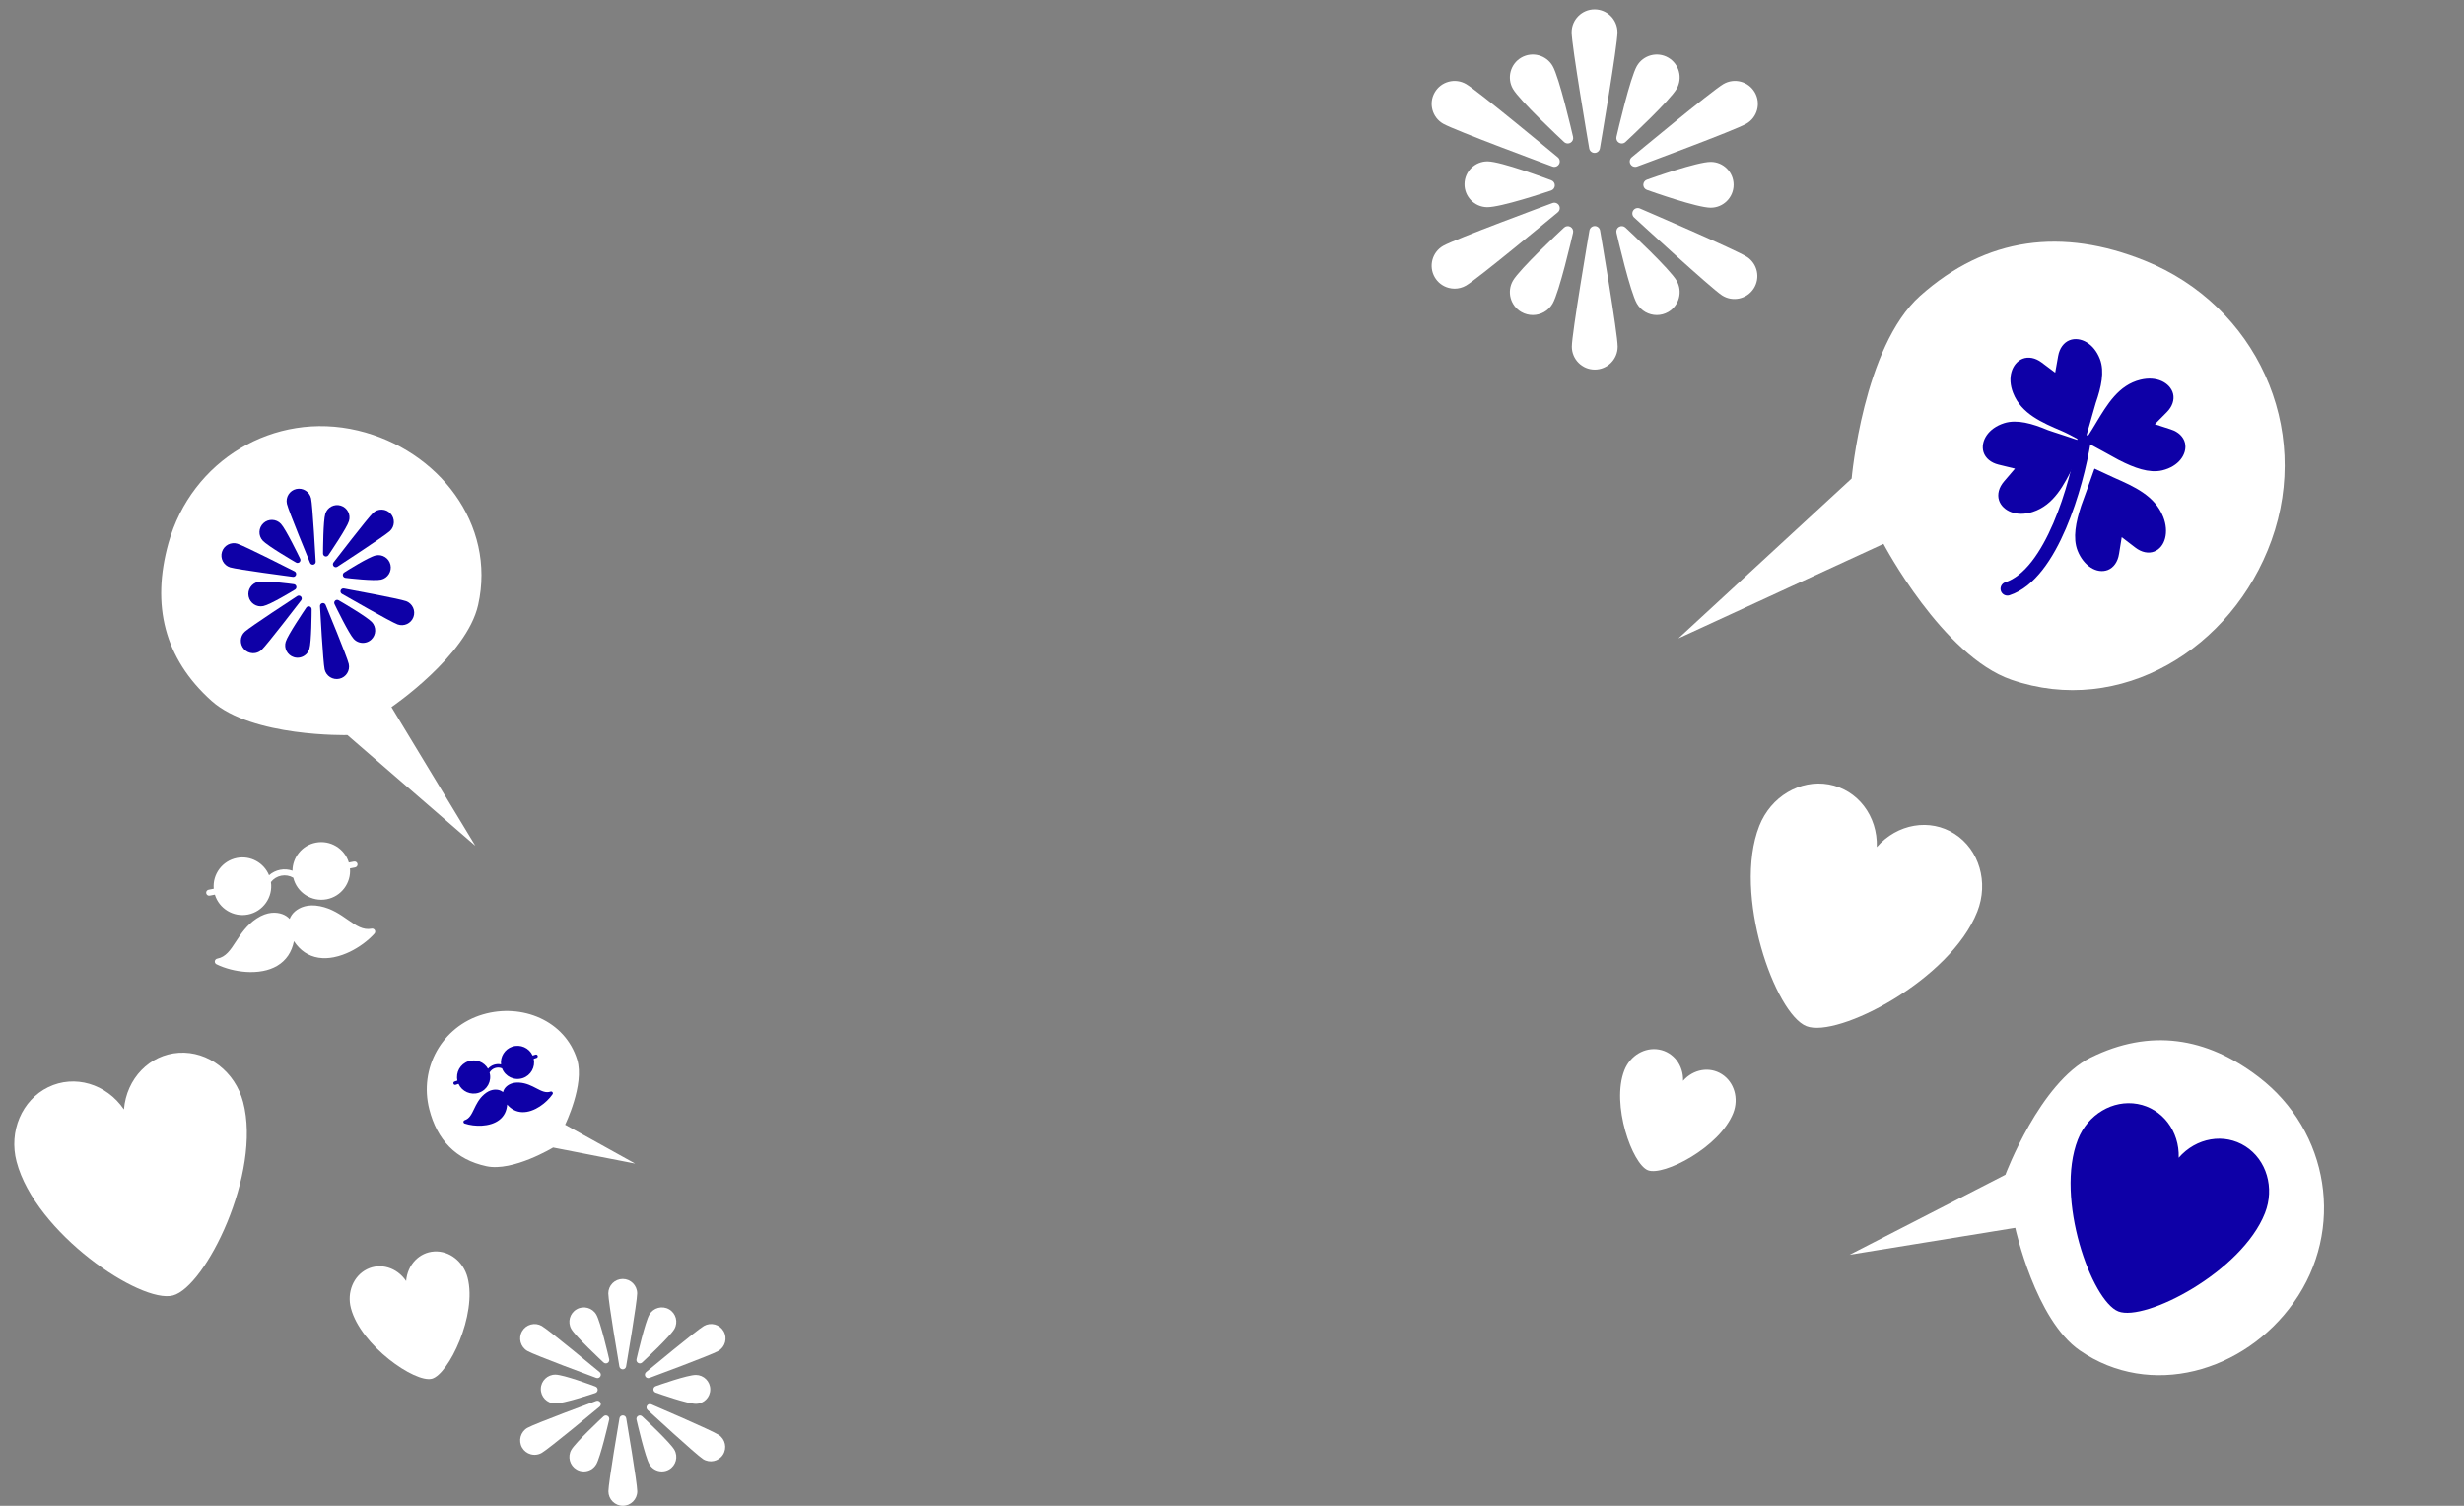 <svg width="180" height="110" viewBox="0 0 180 110" fill="none" xmlns="http://www.w3.org/2000/svg">
<rect x="0" y="0" width="180" height="110" fill="#808080" stroke="none"/>
<path d="M144.448 66.591C145.287 64.458 144.589 62.071 142.787 60.916C140.985 59.761 138.595 60.168 137.104 61.884C137.179 59.612 135.705 57.687 133.599 57.306C131.493 56.926 129.357 58.199 128.519 60.333C126.549 65.347 129.689 74.072 131.964 74.966C134.239 75.859 142.478 71.605 144.448 66.591Z" fill="white"/>
<path d="M165 78.676C161.169 75.745 157.056 75.123 152.73 77.256C149.021 79.084 146.499 85.816 146.499 85.816L135.117 91.662L147.218 89.695C147.218 89.695 148.678 96.412 151.935 98.657C157.084 102.206 163.944 100.251 167.561 95.149C171.326 89.838 170.17 82.632 165 78.676Z" fill="white"/>
<path d="M165.461 88.615C166.182 86.784 165.582 84.736 164.036 83.745C162.49 82.754 160.439 83.103 159.159 84.576C159.224 82.626 157.959 80.974 156.152 80.647C154.345 80.321 152.512 81.413 151.793 83.245C150.103 87.547 152.797 95.034 154.749 95.801C156.701 96.568 163.771 92.918 165.461 88.615Z" fill="#0E00A7"/>
<path d="M126.618 81.308C127.037 80.243 126.688 79.05 125.789 78.474C124.889 77.897 123.695 78.1 122.95 78.957C122.988 77.823 122.252 76.861 121.2 76.671C120.148 76.481 119.081 77.117 118.663 78.183C117.679 80.687 119.247 85.044 120.383 85.49C121.52 85.937 125.634 83.812 126.618 81.308Z" fill="white"/>
<path d="M17.76 80.505C17.177 78.288 15.203 76.775 13.068 76.907C10.932 77.04 9.243 78.781 9.054 81.046C7.772 79.168 5.446 78.485 3.522 79.422C1.598 80.359 0.626 82.649 1.211 84.865C2.584 90.075 10.271 95.26 12.634 94.637C14.998 94.014 19.133 85.715 17.76 80.505Z" fill="white"/>
<path d="M34.155 93.323C33.848 92.158 32.827 91.359 31.727 91.423C30.626 91.487 29.76 92.396 29.669 93.584C29.003 92.596 27.802 92.231 26.813 92.718C25.824 93.204 25.329 94.403 25.636 95.567C26.357 98.304 30.333 101.043 31.549 100.723C32.766 100.402 34.876 96.059 34.155 93.323Z" fill="white"/>
<path d="M156.687 19.045C150.665 16.622 145.108 17.295 140.265 21.617C136.114 25.323 135.265 34.959 135.265 34.959L122.609 46.634L137.592 39.73C137.592 39.73 141.903 47.915 146.933 49.655C154.887 52.405 163.08 47.402 165.934 39.484C168.905 31.243 164.815 22.315 156.687 19.045Z" fill="white"/>
<path d="M152.232 32.239C151.719 35.39 149.883 41.956 146.645 43.01" stroke="#0E00A7" stroke-linecap="round"/>
<path d="M151.051 33.77L151.051 33.77C150.313 35.241 149.655 36.495 148.333 36.92C147.353 37.236 146.655 36.847 146.509 36.394C146.434 36.162 146.485 35.839 146.774 35.5C146.774 35.5 146.774 35.5 146.774 35.5L147.577 34.56L148.105 33.942L147.316 33.749L146.116 33.456C146.116 33.456 146.116 33.456 146.116 33.456C145.683 33.349 145.453 33.116 145.378 32.883C145.232 32.431 145.572 31.708 146.552 31.392C147.299 31.151 148.282 31.407 149.409 31.882L149.409 31.882C149.472 31.908 149.661 31.97 149.863 32.037C149.98 32.075 150.117 32.12 150.265 32.168C150.403 32.214 150.551 32.262 150.699 32.311C151.027 32.419 151.358 32.528 151.628 32.619C151.488 32.887 151.345 33.176 151.219 33.431C151.158 33.554 151.102 33.669 151.051 33.77Z" fill="#0E00A7" stroke="#0E00A7"/>
<path d="M150.844 31.039L150.844 31.039C149.329 30.396 148.036 29.819 147.528 28.526C147.15 27.569 147.494 26.847 147.937 26.673C148.164 26.583 148.49 26.614 148.846 26.88C148.846 26.88 148.846 26.88 148.846 26.88L149.836 27.622L150.486 28.109L150.628 27.31L150.844 26.094C150.844 26.094 150.844 26.094 150.844 26.094C150.924 25.655 151.142 25.41 151.369 25.321C151.811 25.147 152.555 25.44 152.932 26.398C153.219 27.128 153.027 28.125 152.624 29.28L152.624 29.28C152.597 29.361 152.478 29.781 152.342 30.261C152.308 30.381 152.273 30.505 152.238 30.628C152.141 30.969 152.041 31.316 151.959 31.601C151.597 31.404 151.185 31.184 150.844 31.039Z" fill="#0E00A7" stroke="#0E00A7"/>
<path d="M154.229 35.352L154.229 35.352C155.737 36.015 157.035 36.613 157.562 37.939C157.747 38.406 157.769 38.851 157.681 39.191C157.594 39.529 157.411 39.736 157.189 39.824C156.975 39.909 156.654 39.881 156.293 39.604C156.293 39.604 156.293 39.604 156.293 39.604L155.301 38.843L154.637 38.333L154.503 39.16L154.305 40.392C154.305 40.393 154.305 40.393 154.305 40.393C154.231 40.842 154.017 41.083 153.802 41.169C153.581 41.256 153.305 41.231 153.011 41.045C152.714 40.858 152.425 40.518 152.239 40.051C151.941 39.3 152.121 38.285 152.503 37.12L152.504 37.118L152.507 37.11L152.516 37.084L152.547 36.997L152.649 36.716C152.731 36.489 152.839 36.193 152.95 35.886C153.068 35.559 153.191 35.213 153.292 34.927C153.594 35.072 153.905 35.209 154.215 35.346L154.226 35.35L154.226 35.35L154.229 35.352Z" fill="#0E00A7" stroke="#0E00A7"/>
<path d="M153.538 31.166L153.538 31.166C154.384 29.754 155.133 28.553 156.483 28.226C157.483 27.984 158.151 28.424 158.263 28.887C158.32 29.123 158.245 29.443 157.932 29.759C157.932 29.759 157.932 29.759 157.932 29.759L157.061 30.637L156.489 31.214L157.262 31.465L158.436 31.846C158.436 31.846 158.436 31.846 158.437 31.846C158.86 31.985 159.072 32.234 159.13 32.472C159.242 32.934 158.849 33.63 157.848 33.872C157.087 34.056 156.127 33.729 155.039 33.173L155.038 33.172L155.03 33.168L155.006 33.155L154.925 33.111L154.665 32.968C154.455 32.852 154.18 32.7 153.895 32.544C153.587 32.375 153.262 32.197 152.994 32.052C153.178 31.768 153.354 31.473 153.53 31.18L153.536 31.169L153.536 31.169L153.538 31.166Z" fill="#0E00A7" stroke="#0E00A7"/>
<path d="M12.302 39.691C11.057 44.183 11.984 48.094 15.457 51.203C18.435 53.867 25.379 53.699 25.379 53.699L34.727 61.791L28.597 51.654C28.597 51.654 34.091 47.921 34.928 44.192C36.252 38.295 32.023 32.851 26.144 31.45C20.024 29.992 13.983 33.628 12.302 39.691Z" fill="white"/>
<g clip-path="url(#clip0_779_30)">
<path d="M24.886 43.125C24.85 43.223 24.89 43.332 24.98 43.384C25.125 43.468 28.552 45.432 29.043 45.613C29.512 45.784 30.032 45.543 30.203 45.075C30.375 44.607 30.134 44.086 29.666 43.915C29.174 43.734 25.29 43.019 25.125 42.989C25.022 42.97 24.921 43.027 24.886 43.125Z" fill="#0E00A7"/>
<path d="M24.376 41.366C24.429 41.423 24.507 41.445 24.58 41.429C24.604 41.423 24.628 41.414 24.649 41.399C24.79 41.308 28.098 39.151 28.483 38.795C28.849 38.456 28.87 37.883 28.532 37.517C28.368 37.34 28.144 37.237 27.903 37.228C27.662 37.218 27.431 37.304 27.254 37.468C26.87 37.824 24.465 40.957 24.363 41.09C24.3 41.173 24.305 41.289 24.376 41.366Z" fill="#0E00A7"/>
<path d="M19.195 39.497C19.554 39.885 21.417 40.972 21.628 41.094C21.676 41.122 21.731 41.13 21.782 41.118C21.818 41.11 21.852 41.093 21.88 41.066C21.949 41.003 21.968 40.901 21.928 40.817C21.822 40.597 20.881 38.656 20.522 38.269C20.183 37.903 19.61 37.881 19.244 38.219C18.878 38.558 18.856 39.132 19.195 39.497Z" fill="#0E00A7"/>
<path d="M25.144 41.82C25.067 41.868 25.03 41.959 25.05 42.047C25.07 42.135 25.143 42.201 25.233 42.212C25.445 42.238 27.324 42.458 27.844 42.34C28.33 42.229 28.636 41.744 28.525 41.258C28.415 40.772 27.929 40.466 27.443 40.576C26.923 40.694 25.324 41.705 25.144 41.82Z" fill="#0E00A7"/>
<path d="M21.552 43.072C21.629 43.025 21.669 42.935 21.65 42.846C21.632 42.758 21.559 42.691 21.47 42.678C21.258 42.649 19.384 42.396 18.862 42.505C18.374 42.607 18.06 43.087 18.162 43.575C18.264 44.063 18.744 44.377 19.232 44.275C19.754 44.166 21.37 43.184 21.552 43.072Z" fill="#0E00A7"/>
<path d="M22.599 47.412C22.755 46.907 22.765 44.751 22.766 44.506C22.766 44.412 22.705 44.329 22.615 44.302C22.526 44.274 22.428 44.308 22.375 44.385C22.238 44.587 21.028 46.372 20.872 46.877C20.724 47.353 20.992 47.861 21.468 48.008C21.625 48.057 21.785 48.06 21.934 48.026C22.239 47.957 22.5 47.731 22.599 47.412Z" fill="#0E00A7"/>
<path d="M27.169 45.446C26.81 45.058 24.947 43.971 24.736 43.849C24.655 43.802 24.552 43.813 24.484 43.877C24.415 43.941 24.395 44.042 24.436 44.126C24.542 44.346 25.483 46.287 25.842 46.675C26.07 46.92 26.402 47.011 26.707 46.941C26.857 46.908 27 46.835 27.12 46.724C27.486 46.385 27.508 45.812 27.169 45.446Z" fill="#0E00A7"/>
<path d="M23.749 40.642C23.785 40.654 23.823 40.654 23.859 40.646C23.91 40.635 23.957 40.604 23.988 40.558C24.126 40.356 25.336 38.571 25.492 38.067C25.64 37.59 25.372 37.083 24.896 36.935C24.42 36.788 23.912 37.056 23.765 37.532C23.608 38.037 23.599 40.193 23.598 40.438C23.598 40.531 23.659 40.614 23.749 40.642Z" fill="#0E00A7"/>
<path d="M16.657 39.783C16.444 39.896 16.287 40.085 16.215 40.316C16.068 40.792 16.335 41.3 16.812 41.447C17.312 41.602 21.228 42.117 21.394 42.139C21.42 42.143 21.445 42.141 21.469 42.136C21.542 42.119 21.603 42.065 21.626 41.991C21.657 41.891 21.612 41.784 21.519 41.737C21.369 41.661 17.847 39.874 17.346 39.719C17.116 39.648 16.871 39.671 16.657 39.783Z" fill="#0E00A7"/>
<path d="M21.988 43.578C21.917 43.502 21.801 43.487 21.714 43.544C21.573 43.636 18.265 45.793 17.881 46.149C17.515 46.487 17.493 47.061 17.832 47.426C17.996 47.604 18.219 47.706 18.46 47.716C18.541 47.719 18.62 47.711 18.697 47.694C18.85 47.659 18.991 47.585 19.11 47.476C19.494 47.12 21.898 43.986 22 43.853C22.064 43.77 22.058 43.654 21.988 43.578Z" fill="#0E00A7"/>
<path d="M23.542 44.059C23.44 44.083 23.37 44.175 23.376 44.279C23.385 44.447 23.599 48.391 23.715 48.901C23.825 49.388 24.311 49.693 24.797 49.583C25.283 49.472 25.589 48.987 25.478 48.501C25.362 47.99 23.851 44.341 23.787 44.186C23.747 44.09 23.643 44.036 23.542 44.059Z" fill="#0E00A7"/>
<path d="M22.896 41.247C22.998 41.224 23.068 41.131 23.062 41.027C23.053 40.859 22.84 36.916 22.724 36.405C22.613 35.919 22.128 35.613 21.642 35.723C21.155 35.834 20.85 36.319 20.96 36.805C21.076 37.316 22.588 40.965 22.652 41.12C22.692 41.216 22.795 41.27 22.896 41.247Z" fill="#0E00A7"/>
</g>
<path d="M31.362 81.038C31.932 83.268 33.289 84.716 35.541 85.195C37.471 85.606 40.405 83.829 40.405 83.829L46.397 85.001L41.282 82.163C41.282 82.163 42.719 79.214 42.162 77.411C41.281 74.559 38.133 73.265 35.27 74.108C32.29 74.986 30.594 78.028 31.362 81.038Z" fill="white"/>
<path d="M40.361 79.788C40.328 79.745 40.272 79.727 40.22 79.744C39.868 79.862 39.564 79.703 39.179 79.503C38.836 79.324 38.448 79.122 37.946 79.087C37.413 79.05 37.104 79.253 36.938 79.43C36.843 79.532 36.779 79.654 36.747 79.784C36.65 79.704 36.535 79.647 36.408 79.621C36.164 79.571 35.785 79.586 35.368 79.945C34.987 80.274 34.798 80.669 34.631 81.017C34.443 81.408 34.294 81.717 33.942 81.834C33.89 81.852 33.855 81.9 33.855 81.954C33.855 82.008 33.89 82.056 33.941 82.074C34.317 82.201 34.781 82.259 35.215 82.231C35.418 82.219 35.669 82.184 35.921 82.1C36.118 82.034 36.315 81.939 36.49 81.801C36.828 81.534 37.017 81.154 37.047 80.689C37.351 81.043 37.73 81.234 38.161 81.245C38.383 81.25 38.598 81.209 38.795 81.143C39.047 81.059 39.269 80.937 39.439 80.825C39.803 80.587 40.14 80.263 40.364 79.936C40.395 79.891 40.394 79.831 40.361 79.788Z" fill="#0E00A7"/>
<path d="M39.117 77.04L38.909 77.109C38.656 76.551 38.016 76.262 37.422 76.46C36.866 76.645 36.533 77.197 36.602 77.758C36.431 77.721 36.253 77.73 36.083 77.786C35.912 77.843 35.764 77.943 35.65 78.075C35.37 77.585 34.772 77.342 34.215 77.527C33.622 77.725 33.282 78.34 33.415 78.938L33.206 79.008C33.14 79.03 33.104 79.101 33.126 79.168C33.148 79.234 33.22 79.27 33.286 79.248L33.495 79.178C33.747 79.736 34.388 80.025 34.981 79.827C35.597 79.622 35.94 78.967 35.765 78.349C35.854 78.196 35.993 78.082 36.163 78.026C36.332 77.97 36.511 77.977 36.674 78.046C36.905 78.646 37.572 78.965 38.188 78.76C38.782 78.562 39.121 77.947 38.989 77.349L39.197 77.28C39.264 77.257 39.299 77.186 39.277 77.12C39.255 77.053 39.184 77.018 39.117 77.04Z" fill="#0E00A7"/>
<g clip-path="url(#clip1_779_30)">
<path d="M119.309 15.379C119.204 15.54 119.231 15.754 119.373 15.885C119.601 16.095 124.98 21.048 125.794 21.575C126.569 22.077 127.608 21.855 128.109 21.08C128.611 20.305 128.389 19.267 127.615 18.765C126.801 18.238 120.082 15.353 119.797 15.23C119.619 15.154 119.413 15.217 119.309 15.379Z" fill="white"/>
<path d="M119.11 11.992C119.182 12.118 119.314 12.19 119.452 12.19C119.498 12.19 119.544 12.182 119.589 12.166C119.881 12.058 126.738 9.521 127.578 9.036C128.378 8.575 128.653 7.549 128.191 6.749C127.967 6.362 127.606 6.085 127.175 5.969C126.743 5.854 126.291 5.913 125.904 6.137C125.065 6.621 119.439 11.292 119.199 11.49C119.051 11.614 119.013 11.826 119.11 11.992Z" fill="white"/>
<path d="M110.523 6.494C111.012 7.341 113.929 10.067 114.26 10.375C114.335 10.445 114.432 10.481 114.53 10.481C114.597 10.481 114.666 10.464 114.727 10.428C114.878 10.342 114.954 10.167 114.915 9.997C114.814 9.557 113.911 5.667 113.422 4.82C112.961 4.021 111.935 3.746 111.135 4.207C110.336 4.669 110.061 5.695 110.523 6.494Z" fill="white"/>
<path d="M120.309 13.127C120.152 13.183 120.047 13.332 120.047 13.499C120.047 13.666 120.152 13.816 120.309 13.872C120.682 14.005 123.983 15.173 124.97 15.173C125.893 15.173 126.644 14.422 126.644 13.499C126.644 12.576 125.893 11.825 124.97 11.825C123.983 11.825 120.682 12.993 120.309 13.127Z" fill="white"/>
<path d="M113.313 13.915C113.471 13.862 113.579 13.714 113.582 13.547C113.585 13.38 113.482 13.229 113.326 13.171C112.955 13.031 109.676 11.805 108.688 11.788C107.765 11.772 107.002 12.509 106.985 13.432C106.969 14.355 107.707 15.119 108.63 15.135C109.617 15.152 112.938 14.042 113.313 13.915Z" fill="white"/>
<path d="M113.422 22.178C113.911 21.331 114.814 17.442 114.915 17.001C114.954 16.832 114.878 16.657 114.727 16.57C114.577 16.483 114.387 16.505 114.26 16.623C113.929 16.931 111.012 19.657 110.523 20.504C110.061 21.304 110.336 22.33 111.135 22.791C111.398 22.943 111.686 23.015 111.97 23.015C112.549 23.015 113.112 22.715 113.422 22.178Z" fill="white"/>
<path d="M122.478 20.504C121.989 19.657 119.072 16.931 118.741 16.623C118.614 16.505 118.424 16.483 118.274 16.57C118.123 16.657 118.047 16.832 118.086 17.001C118.187 17.442 119.09 21.331 119.579 22.178C119.889 22.715 120.453 23.015 121.031 23.015C121.315 23.015 121.603 22.943 121.866 22.791C122.665 22.33 122.94 21.304 122.478 20.504Z" fill="white"/>
<path d="M118.274 10.428C118.336 10.464 118.404 10.481 118.472 10.481C118.569 10.481 118.666 10.445 118.741 10.376C119.072 10.067 121.989 7.341 122.478 6.494C122.94 5.695 122.665 4.669 121.866 4.207C121.066 3.746 120.041 4.021 119.579 4.82C119.09 5.667 118.188 9.557 118.086 9.997C118.047 10.167 118.123 10.341 118.274 10.428Z" fill="white"/>
<path d="M105.825 5.97C105.393 6.086 105.032 6.363 104.809 6.75C104.347 7.549 104.622 8.575 105.422 9.037C106.261 9.521 113.119 12.058 113.411 12.166C113.456 12.183 113.502 12.191 113.548 12.191C113.686 12.191 113.818 12.118 113.89 11.993C113.987 11.826 113.949 11.614 113.8 11.491C113.561 11.292 107.935 6.622 107.096 6.137C106.708 5.914 106.257 5.854 105.825 5.97Z" fill="white"/>
<path d="M113.89 15.006C113.794 14.84 113.591 14.766 113.411 14.833C113.119 14.941 106.261 17.478 105.422 17.963C104.622 18.424 104.347 19.45 104.809 20.25C105.032 20.637 105.393 20.914 105.825 21.029C105.97 21.068 106.116 21.087 106.261 21.087C106.551 21.087 106.838 21.011 107.096 20.862C107.935 20.377 113.561 15.707 113.8 15.508C113.949 15.385 113.987 15.173 113.89 15.006Z" fill="white"/>
<path d="M116.5 16.513C116.308 16.513 116.143 16.652 116.11 16.842C116.058 17.148 114.826 24.356 114.826 25.325C114.826 26.248 115.577 26.999 116.5 26.999C117.423 26.999 118.174 26.248 118.174 25.325C118.174 24.356 116.943 17.148 116.89 16.842C116.858 16.652 116.693 16.513 116.5 16.513Z" fill="white"/>
<path d="M116.486 11.171C116.679 11.171 116.843 11.033 116.876 10.843C116.928 10.536 118.16 3.329 118.16 2.359C118.16 1.436 117.409 0.685 116.486 0.685C115.563 0.685 114.812 1.436 114.812 2.359C114.812 3.329 116.044 10.536 116.096 10.843C116.129 11.033 116.293 11.171 116.486 11.171Z" fill="white"/>
</g>
<g clip-path="url(#clip2_779_30)">
<path d="M47.268 102.683C47.202 102.785 47.219 102.92 47.309 103.002C47.453 103.134 50.84 106.253 51.352 106.585C51.84 106.901 52.494 106.761 52.81 106.273C53.126 105.785 52.986 105.131 52.498 104.815C51.986 104.483 47.755 102.667 47.576 102.59C47.464 102.542 47.334 102.581 47.268 102.683Z" fill="white"/>
<path d="M47.144 100.551C47.189 100.63 47.273 100.675 47.359 100.675C47.388 100.675 47.417 100.67 47.446 100.66C47.629 100.592 51.947 98.995 52.476 98.689C52.979 98.399 53.152 97.753 52.862 97.25C52.721 97.006 52.494 96.831 52.222 96.758C51.95 96.686 51.666 96.723 51.422 96.864C50.893 97.169 47.351 100.11 47.2 100.235C47.107 100.312 47.083 100.446 47.144 100.551Z" fill="white"/>
<path d="M41.737 97.089C42.045 97.622 43.881 99.338 44.09 99.532C44.137 99.576 44.198 99.599 44.26 99.599C44.302 99.599 44.345 99.588 44.384 99.566C44.479 99.511 44.527 99.401 44.502 99.294C44.438 99.017 43.87 96.568 43.562 96.035C43.272 95.531 42.626 95.358 42.123 95.649C41.619 95.939 41.446 96.585 41.737 97.089Z" fill="white"/>
<path d="M47.898 101.265C47.799 101.3 47.732 101.394 47.732 101.499C47.732 101.605 47.799 101.698 47.898 101.734C48.133 101.818 50.211 102.553 50.832 102.553C51.414 102.553 51.886 102.08 51.886 101.499C51.886 100.918 51.414 100.445 50.832 100.445C50.211 100.445 48.133 101.181 47.898 101.265Z" fill="white"/>
<path d="M43.493 101.761C43.592 101.728 43.66 101.635 43.662 101.53C43.664 101.424 43.599 101.329 43.501 101.292C43.267 101.204 41.202 100.433 40.581 100.422C40 100.412 39.519 100.876 39.509 101.457C39.498 102.038 39.963 102.519 40.544 102.529C41.166 102.54 43.256 101.841 43.493 101.761Z" fill="white"/>
<path d="M43.562 106.964C43.87 106.43 44.438 103.982 44.502 103.704C44.527 103.598 44.479 103.487 44.384 103.433C44.289 103.378 44.17 103.392 44.09 103.466C43.881 103.66 42.045 105.376 41.737 105.91C41.446 106.413 41.619 107.059 42.123 107.35C42.288 107.445 42.469 107.491 42.648 107.491C43.012 107.491 43.367 107.302 43.562 106.964Z" fill="white"/>
<path d="M49.264 105.91C48.956 105.377 47.119 103.66 46.911 103.466C46.831 103.392 46.712 103.378 46.617 103.433C46.522 103.487 46.474 103.598 46.498 103.704C46.562 103.982 47.13 106.43 47.438 106.964C47.633 107.302 47.988 107.491 48.353 107.491C48.532 107.491 48.713 107.445 48.878 107.35C49.382 107.059 49.554 106.413 49.264 105.91Z" fill="white"/>
<path d="M46.617 99.566C46.656 99.588 46.699 99.599 46.741 99.599C46.803 99.599 46.864 99.576 46.911 99.532C47.119 99.338 48.956 97.622 49.264 97.089C49.554 96.585 49.382 95.939 48.878 95.649C48.375 95.358 47.729 95.531 47.438 96.035C47.13 96.568 46.562 99.017 46.498 99.294C46.474 99.401 46.522 99.511 46.617 99.566Z" fill="white"/>
<path d="M38.779 96.759C38.507 96.832 38.28 97.006 38.139 97.25C37.849 97.753 38.022 98.399 38.525 98.69C39.054 98.995 43.371 100.593 43.555 100.66C43.583 100.671 43.612 100.676 43.641 100.676C43.728 100.676 43.811 100.63 43.857 100.551C43.918 100.446 43.894 100.313 43.8 100.235C43.65 100.11 40.108 97.17 39.579 96.864C39.335 96.724 39.051 96.686 38.779 96.759Z" fill="white"/>
<path d="M43.857 102.448C43.796 102.343 43.669 102.297 43.555 102.339C43.371 102.407 39.054 104.004 38.525 104.31C38.022 104.6 37.849 105.246 38.139 105.75C38.28 105.993 38.507 106.168 38.779 106.241C38.87 106.265 38.962 106.277 39.053 106.277C39.236 106.277 39.416 106.229 39.579 106.135C40.108 105.83 43.65 102.889 43.8 102.764C43.894 102.687 43.918 102.553 43.857 102.448Z" fill="white"/>
<path d="M45.499 103.397C45.378 103.397 45.274 103.484 45.254 103.604C45.221 103.797 44.445 108.335 44.445 108.945C44.445 109.527 44.918 109.999 45.499 109.999C46.081 109.999 46.553 109.527 46.553 108.945C46.553 108.335 45.778 103.797 45.745 103.604C45.724 103.484 45.621 103.397 45.499 103.397Z" fill="white"/>
<path d="M45.492 100.034C45.613 100.034 45.717 99.946 45.737 99.827C45.77 99.634 46.546 95.096 46.546 94.485C46.546 93.904 46.073 93.431 45.492 93.431C44.911 93.431 44.438 93.904 44.438 94.485C44.438 95.096 45.213 99.634 45.246 99.827C45.267 99.946 45.37 100.034 45.492 100.034Z" fill="white"/>
</g>
<path d="M27.381 67.947C27.334 67.865 27.241 67.822 27.148 67.84C26.515 67.963 26.027 67.622 25.409 67.191C24.859 66.807 24.236 66.371 23.38 66.199C22.47 66.015 21.892 66.296 21.568 66.563C21.381 66.717 21.243 66.913 21.159 67.129C21.01 66.97 20.824 66.846 20.612 66.773C20.202 66.631 19.547 66.573 18.749 67.097C18.02 67.578 17.605 68.215 17.238 68.777C16.827 69.408 16.502 69.907 15.869 70.03C15.776 70.048 15.706 70.123 15.693 70.216C15.681 70.31 15.729 70.4 15.814 70.442C16.432 70.746 17.219 70.949 17.972 70.999C18.324 71.023 18.764 71.019 19.217 70.931C19.57 70.863 19.931 70.743 20.263 70.544C20.905 70.161 21.317 69.549 21.473 68.754C21.916 69.432 22.527 69.846 23.266 69.962C23.648 70.021 24.027 69.998 24.381 69.929C24.833 69.841 25.243 69.68 25.561 69.526C26.24 69.198 26.893 68.715 27.354 68.202C27.416 68.132 27.427 68.029 27.381 67.947Z" fill="white"/>
<path d="M25.858 62.936L25.483 63.008C25.173 61.991 24.135 61.35 23.069 61.557C22.069 61.751 21.372 62.627 21.366 63.608C21.08 63.505 20.771 63.48 20.465 63.54C20.159 63.599 19.882 63.738 19.655 63.94C19.282 63.032 18.308 62.481 17.308 62.675C16.242 62.882 15.519 63.865 15.613 64.924L15.238 64.997C15.119 65.02 15.041 65.135 15.064 65.254C15.087 65.374 15.202 65.451 15.321 65.428L15.696 65.355C16.006 66.373 17.044 67.014 18.11 66.807C19.217 66.592 19.953 65.541 19.791 64.437C19.979 64.194 20.245 64.03 20.549 63.971C20.852 63.912 21.16 63.965 21.425 64.12C21.688 65.204 22.764 65.904 23.871 65.689C24.938 65.482 25.66 64.499 25.567 63.439L25.942 63.367C26.061 63.343 26.138 63.228 26.115 63.109C26.092 62.99 25.977 62.913 25.858 62.936Z" fill="white"/>
<defs>
<clipPath id="clip0_779_30">
<rect width="14.584" height="14.584" fill="white" transform="translate(14.455 36.977) rotate(-12.801)"/>
</clipPath>
<clipPath id="clip1_779_30">
<rect width="27" height="27" fill="white" transform="translate(103 -0)"/>
</clipPath>
<clipPath id="clip2_779_30">
<rect width="17" height="17" fill="white" transform="translate(37 92.999)"/>
</clipPath>
</defs>
</svg>
